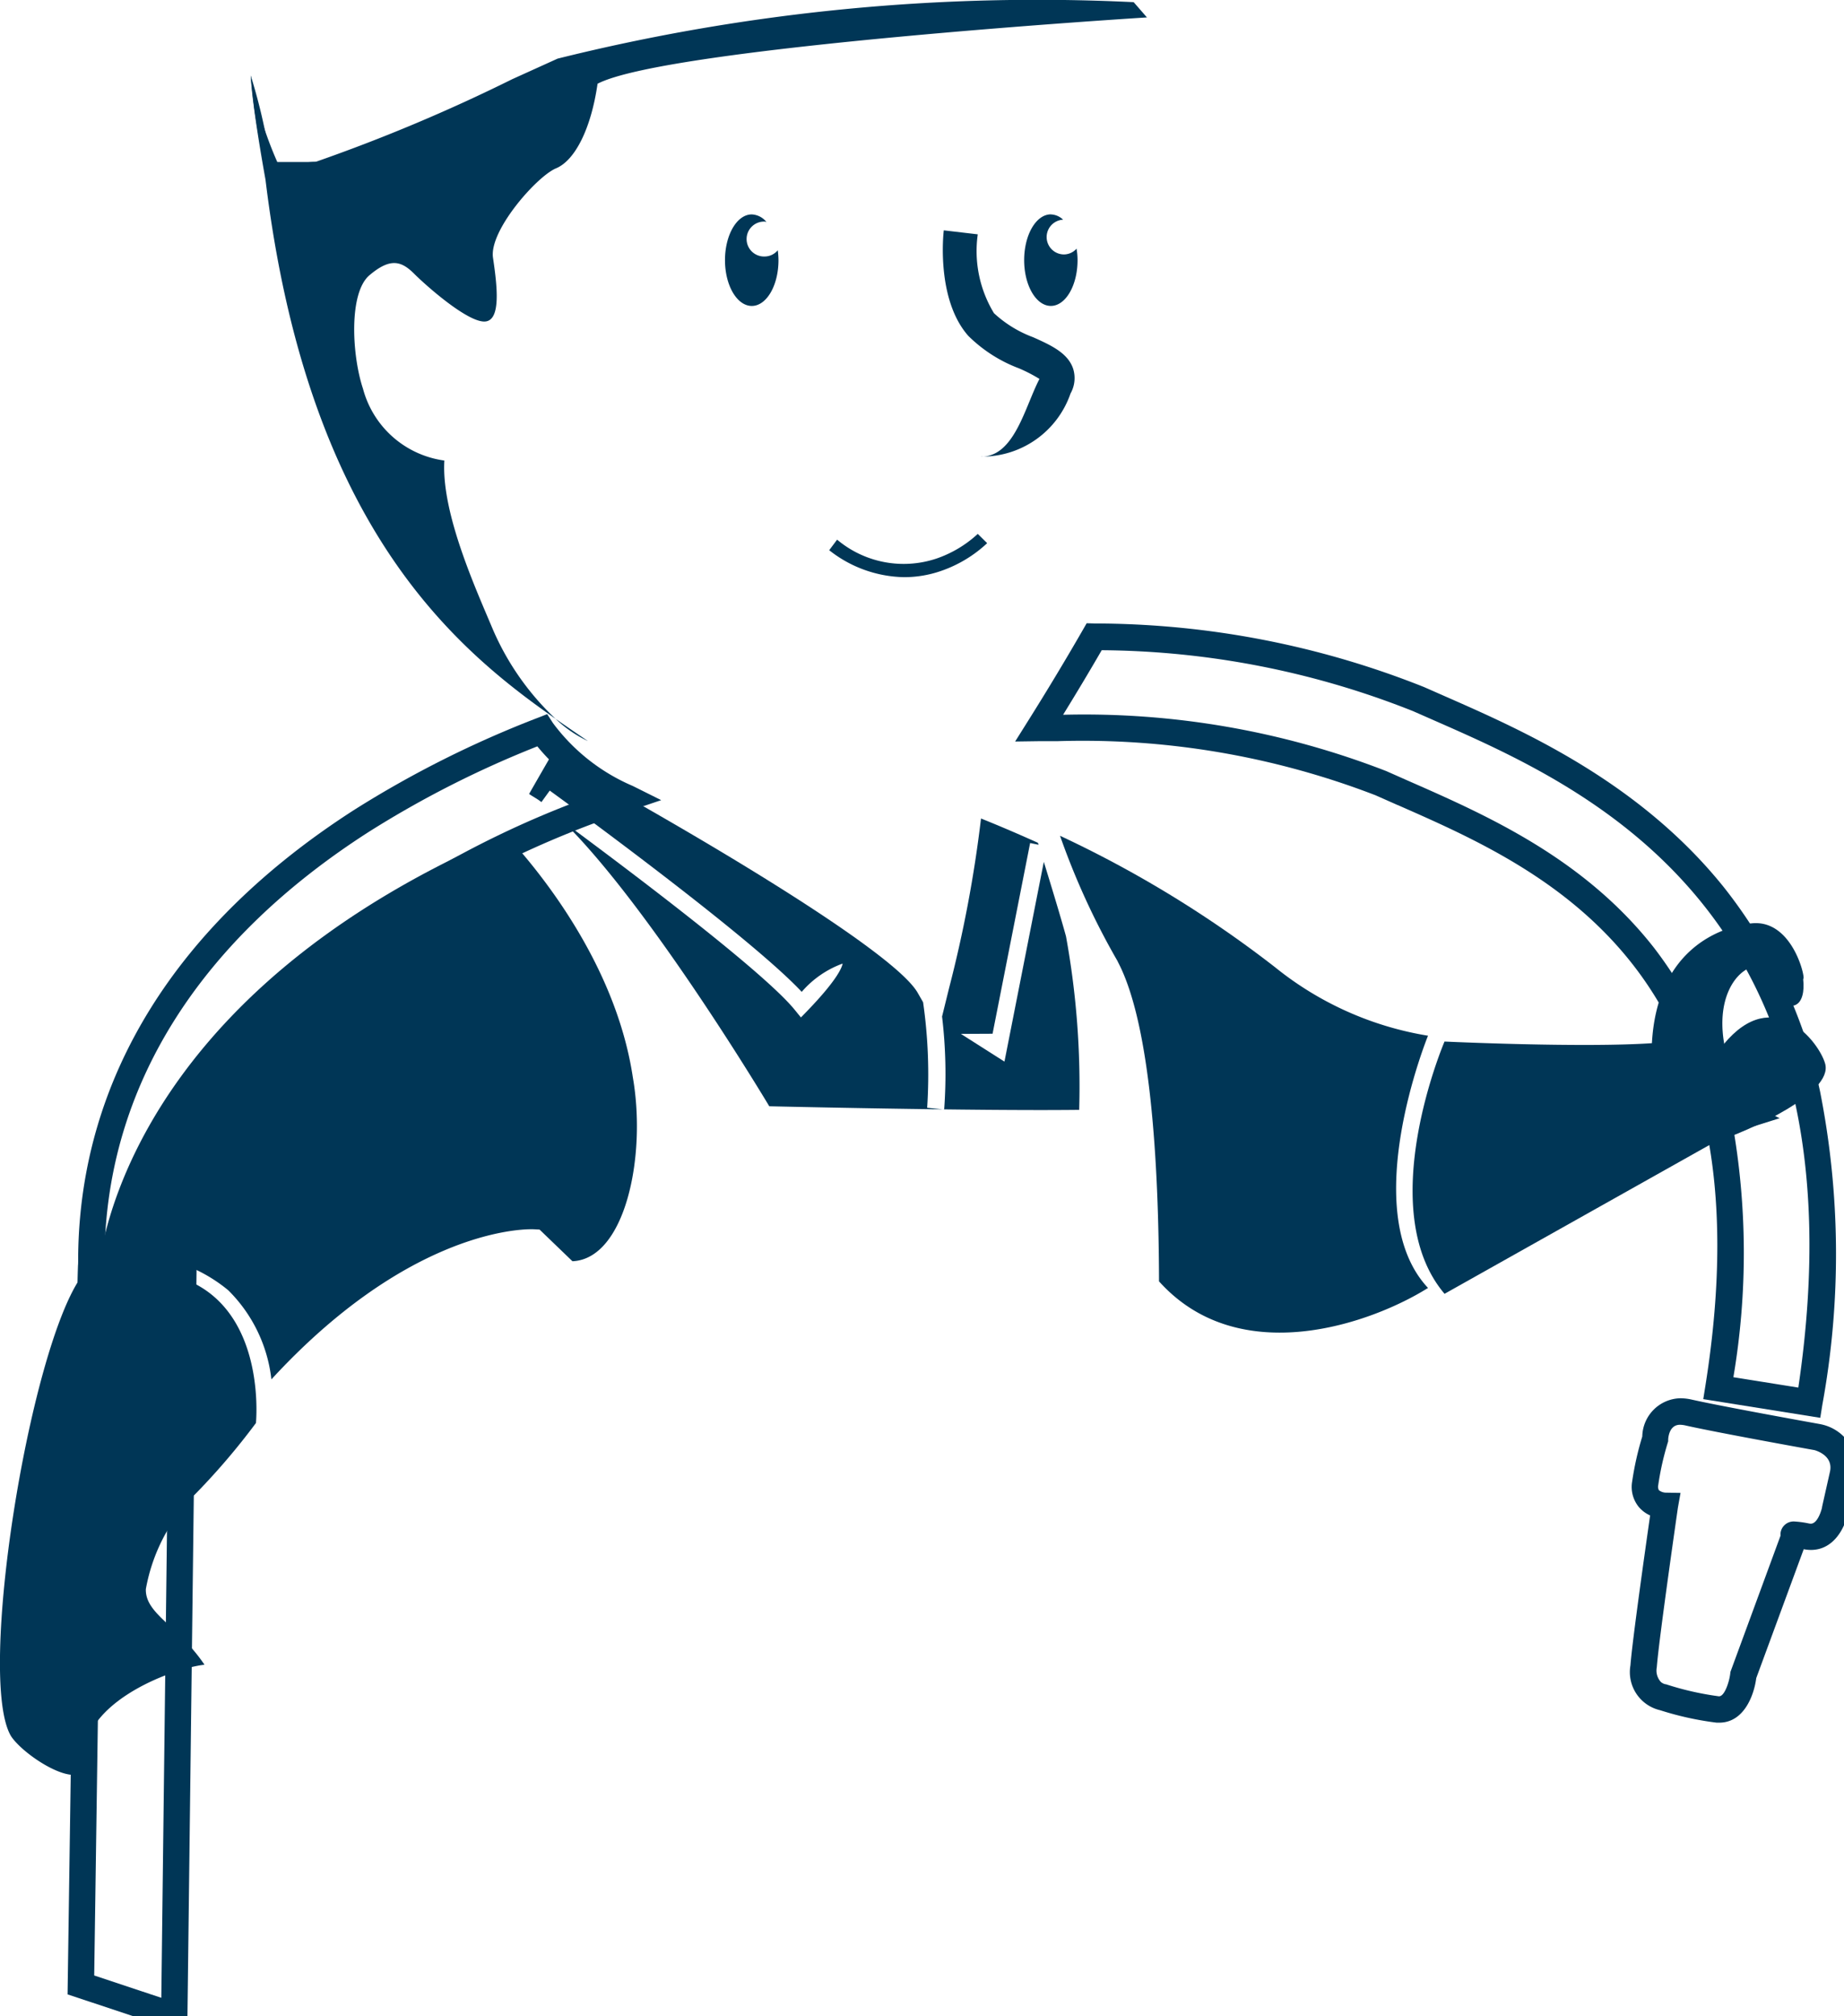<svg xmlns="http://www.w3.org/2000/svg" xmlns:xlink="http://www.w3.org/1999/xlink" width="69.915" height="76.404" viewBox="0 0 69.915 76.404"><defs><clipPath id="a"><rect width="69.915" height="76.404" fill="none"/></clipPath></defs><g transform="translate(0 0)"><g transform="translate(0 0)" clip-path="url(#a)"><path d="M15.764,15.462A28.119,28.119,0,0,1,13.576,10.7a42.831,42.831,0,0,1,8.147,4.977,12.4,12.4,0,0,0,5.805,2.6s-2.721,6.655,0,9.559c-2.117,1.329-7.141,3.144-10.193-.243l-.006,0c-.012-4.473-.317-9.773-1.566-12.126" transform="translate(26.615 20.975)" fill="#003656"/><path d="M19.3,25.865,30.07,19.817l1.936-.607a3.751,3.751,0,0,1-2.058-2.6c-.423-1.936.423-3.026,1.089-3.147s1.877.725,1.877.423-.545-2.238-2-2.058-3.567,1.211-3.751,4.538c-2.661.181-7.863-.062-7.863-.062s-2.724,6.353,0,9.559" transform="translate(35.469 23.169)" fill="#003656"/><path d="M23.917,29.863c-.032,0-.064,0-.1,0a11.781,11.781,0,0,1-2.143-.472,1.483,1.483,0,0,1-1.123-1.7c.067-.9.567-4.429.746-5.681a1.218,1.218,0,0,1-.43-.322,1.2,1.2,0,0,1-.251-.963A11.422,11.422,0,0,1,21,19.018a1.477,1.477,0,0,1,1.441-1.449,1.988,1.988,0,0,1,.435.051c1.2.27,4.827.922,4.863.928l.037.008A1.7,1.7,0,0,1,29.1,20.571c-.225,1-.288,1.288-.3,1.33-.1.529-.514,1.416-1.406,1.416a1.361,1.361,0,0,1-.273-.028l-1.8,4.885C25.237,28.83,24.853,29.863,23.917,29.863Zm-2.032-8.717.565.01-.1.561c-.007.05-.724,5.01-.8,6.047a.637.637,0,0,0,.16.562.433.433,0,0,0,.146.077l.045.006.043.014a11.255,11.255,0,0,0,1.953.44h.017c.212,0,.389-.569.421-.862l.007-.061,1.9-5.165a.486.486,0,0,1,0-.1.5.5,0,0,1,.51-.437,3.7,3.7,0,0,1,.527.068l.03.006a.373.373,0,0,0,.081.01c.28,0,.424-.6.425-.611l0-.013c0-.009.054-.245.3-1.341.132-.586-.462-.788-.587-.823-.331-.059-3.7-.666-4.885-.933a.991.991,0,0,0-.215-.027c-.413,0-.443.5-.446.558l0,.068-.02.065a10.673,10.673,0,0,0-.357,1.594.278.278,0,0,0,.024.192A.431.431,0,0,0,21.885,21.146Z" transform="translate(41.267 35.423)" fill="#003656"/><path d="M7.115,9.2c.429.3.844.583,1.229.844A4.675,4.675,0,0,1,7.115,9.2" transform="translate(13.949 18.042)" fill="#003656"/><path d="M3.4,2.166Z" transform="translate(6.668 4.246)" fill="#003656"/><path d="M5.55,2.075a11.507,11.507,0,0,0-1.963,1c-.053-.184-.118-.441-.187-.734l.536.166A2.437,2.437,0,0,1,5.55,2.075" transform="translate(6.668 4.067)" fill="#003656"/><path d="M3.993,4.466l-.219.05A24.208,24.208,0,0,1,3.211.967a21.741,21.741,0,0,1,.782,3.5" transform="translate(6.295 1.895)" fill="#003656"/><path d="M13.527,11.523a3.548,3.548,0,0,0,3.39-2.392,1.183,1.183,0,0,0,.095-.95C16.807,7.591,16.171,7.3,15.5,7a4.461,4.461,0,0,1-1.486-.912A4.535,4.535,0,0,1,13.4,3.1l-1.288-.151c-.015.107-.293,2.617.93,4A5.466,5.466,0,0,0,14.966,8.18a5.789,5.789,0,0,1,.773.4c-.554,1.063-.947,2.946-2.211,2.946" transform="translate(23.672 5.781)" fill="#003656"/><path d="M14.128,2.745a.7.7,0,0,1,.465.2.659.659,0,0,0,.027,1.317.645.645,0,0,0,.483-.219,2.587,2.587,0,0,1,.038.435c0,.959-.453,1.735-1.012,1.735s-1.012-.776-1.012-1.735.453-1.735,1.012-1.735" transform="translate(25.714 5.381)" fill="#003656"/><path d="M10.3,2.745a.756.756,0,0,1,.554.284c-.021,0-.041-.012-.062-.012a.662.662,0,1,0,0,1.323.651.651,0,0,0,.494-.237,3.079,3.079,0,0,1,.027.376c0,.959-.453,1.735-1.012,1.735S9.285,5.439,9.285,4.48,9.738,2.745,10.3,2.745" transform="translate(18.203 5.381)" fill="#003656"/><path d="M13.366,8.359a4.705,4.705,0,0,1-2.845-1.022l.3-.4a3.922,3.922,0,0,0,3.772.715,4.415,4.415,0,0,0,1.561-.933l.356.351a4.881,4.881,0,0,1-1.755,1.055A4.277,4.277,0,0,1,13.366,8.359Z" transform="translate(20.918 13.515)" fill="#003656"/><path d="M7.561,11.01l-.317.438c-.166-.13-.311-.2-.468-.308.3-.527.622-1.081.847-1.474,5.284,2.863,12.964,7.407,13.885,9.006l.207.361a19.261,19.261,0,0,1,.154,4l.645.065a18.307,18.307,0,0,0-.08-3.523l.263-1.066a48.141,48.141,0,0,0,1.214-6.439c.518.207,1.27.521,2.158.921l.024.074L25.773,13l-1.424,7.227-1.2.006L24.8,21.283l1.492-7.57c.287.93.622,2.028.841,2.821a31.654,31.654,0,0,1,.5,6.578c-3.946.047-11.75-.136-11.75-.136s-4.479-7.508-7.8-10.776c2.167,1.6,7.573,5.646,8.769,7.126l.231.284.255-.263c1.131-1.175,1.3-1.634,1.326-1.779a3.737,3.737,0,0,0-1.551,1.072c-2-2.14-9.237-7.4-9.556-7.629" transform="translate(13.284 18.95)" fill="#003656"/><path d="M22.6,12.984s.542,1.4,1.24,1.368.5-1.528.065-2.034-1.418.139-1.418.139Z" transform="translate(44.083 23.77)" fill="#003656"/><path d="M24.374,13.2a1.691,1.691,0,0,0-1.951-1.285.89.89,0,0,0,.047,1.161,1.046,1.046,0,0,1,1.051.583,3.665,3.665,0,0,0,.853-.459" transform="translate(43.575 23.341)" fill="#003656"/><path d="M36.688.083a75.283,75.283,0,0,0-21.842,2.14l-1.726.782A64.893,64.893,0,0,1,5.659,6.14H4.218A14.55,14.55,0,0,1,3.211,2.863c.062,1.24.56,3.946.56,3.946,1.581,13.029,7.076,17.7,11,20.436a10.19,10.19,0,0,1-2.374-3.378c-.634-1.513-1.966-4.414-1.844-6.412a3.71,3.71,0,0,1-3.085-2.721c-.423-1.27-.545-3.63.243-4.3s1.208-.545,1.693-.062,2,1.815,2.661,1.815.483-1.388.332-2.419,1.664-3.085,2.389-3.387,1.332-1.513,1.575-3.206C19.017,1.788,37.191.661,37.191.661Z" transform="translate(6.295 -0.001)" fill="#003656"/><path d="M42.921,37.752l-4.436-.708.079-.494C41.084,20.764,32.55,17.012,26.9,14.529l-.005,0-.835-.37A30.87,30.87,0,0,0,14,12.108c-.226,0-.457,0-.685,0l-.92.013.489-.779c.717-1.14,1.434-2.331,2.074-3.444l.149-.259.3.009A33.841,33.841,0,0,1,27.9,10.058l.811.357c2.92,1.283,7.333,3.223,10.543,7.215a18.826,18.826,0,0,1,3.659,7.752A31.723,31.723,0,0,1,43,37.258Zm-3.294-1.539,2.462.393C44.763,18.562,34.072,13.865,28.3,11.33l-.814-.358A32.511,32.511,0,0,0,15.677,8.661c-.462.8-.959,1.627-1.464,2.447a31.626,31.626,0,0,1,12.256,2.135l.833.369c2.962,1.3,6.646,2.922,9.311,6.321a15.678,15.678,0,0,1,2.969,6.608A28.179,28.179,0,0,1,39.627,36.213Z" transform="translate(26.094 15.981)" fill="#003656"/><path d="M21.271,13.889s.631,4.328,2,3.878S27.808,15.9,27.5,14.78c-.225-.817-1.942-3.046-3.849-.737-.811.859-2.078.121-2.38-.154" transform="translate(41.701 25.535)" fill="#003656"/><path d="M5.068,45.2.531,43.693l.4-27.652.376-.092a6.7,6.7,0,0,1,1.58-.183,7.415,7.415,0,0,1,2.087.29l.017.006.431.157ZM1.541,42.976l2.544.847.327-26.88a6.857,6.857,0,0,0-1.527-.175,5.913,5.913,0,0,0-.968.078Z" transform="translate(2.031 31.891)" fill="#003656"/><path d="M.645,30.336l.025-.855,0-.234c.079-6.711,3.707-12.554,10.491-16.9a39.783,39.783,0,0,1,6.911-3.464l.38-.149.222.343A7.371,7.371,0,0,0,21.7,11.458l1.075.536-1.138.385a36.88,36.88,0,0,0-8.047,3.755C8.059,19.669,5.226,24.1,5.166,29.3v.015l-.038.9-.6-.159a7.887,7.887,0,0,0-1.988-.288,3.119,3.119,0,0,0-1.15.168Zm1.893-1.567a8.215,8.215,0,0,1,1.635.178c.181-5.411,3.164-10,8.873-13.656A36.771,36.771,0,0,1,20.254,11.8a7.967,7.967,0,0,1-2.175-1.844A38.4,38.4,0,0,0,11.7,13.19c-6.342,4.061-9.8,9.462-10.02,15.643A5.351,5.351,0,0,1,2.539,28.769Z" transform="translate(2.294 18.33)" fill="#003656"/><path d="M3.05,16.535c7.38-1.723,6.655,5.5,6.655,5.5a26.161,26.161,0,0,1-2.359,2.753,6.806,6.806,0,0,0-1.815,3.541c-.027.941,1.217,1.377,2.223,2.866-1.279.142-4.947,1.539-4.509,3.852-.059.169,0,.1-.059.169C2.7,35.8.871,34.594.418,33.9c-1.3-2.179.666-14.489,2.632-17.363" transform="translate(-0.001 31.895)" fill="#003656"/><path d="M17.7,25.654h-.071c-.622,0-4.808.213-9.852,5.69a5.637,5.637,0,0,0-1.637-3.378,5.874,5.874,0,0,0-4.855-1.237C1.708,24.209,4.029,16.2,16.434,10.789l.181-.077.024-.036c1.14,1.22,4.183,4.817,4.843,9.228.521,3-.293,6.877-2.291,6.963l-1.246-1.2Z" transform="translate(2.513 20.932)" fill="#003656"/></g></g></svg>